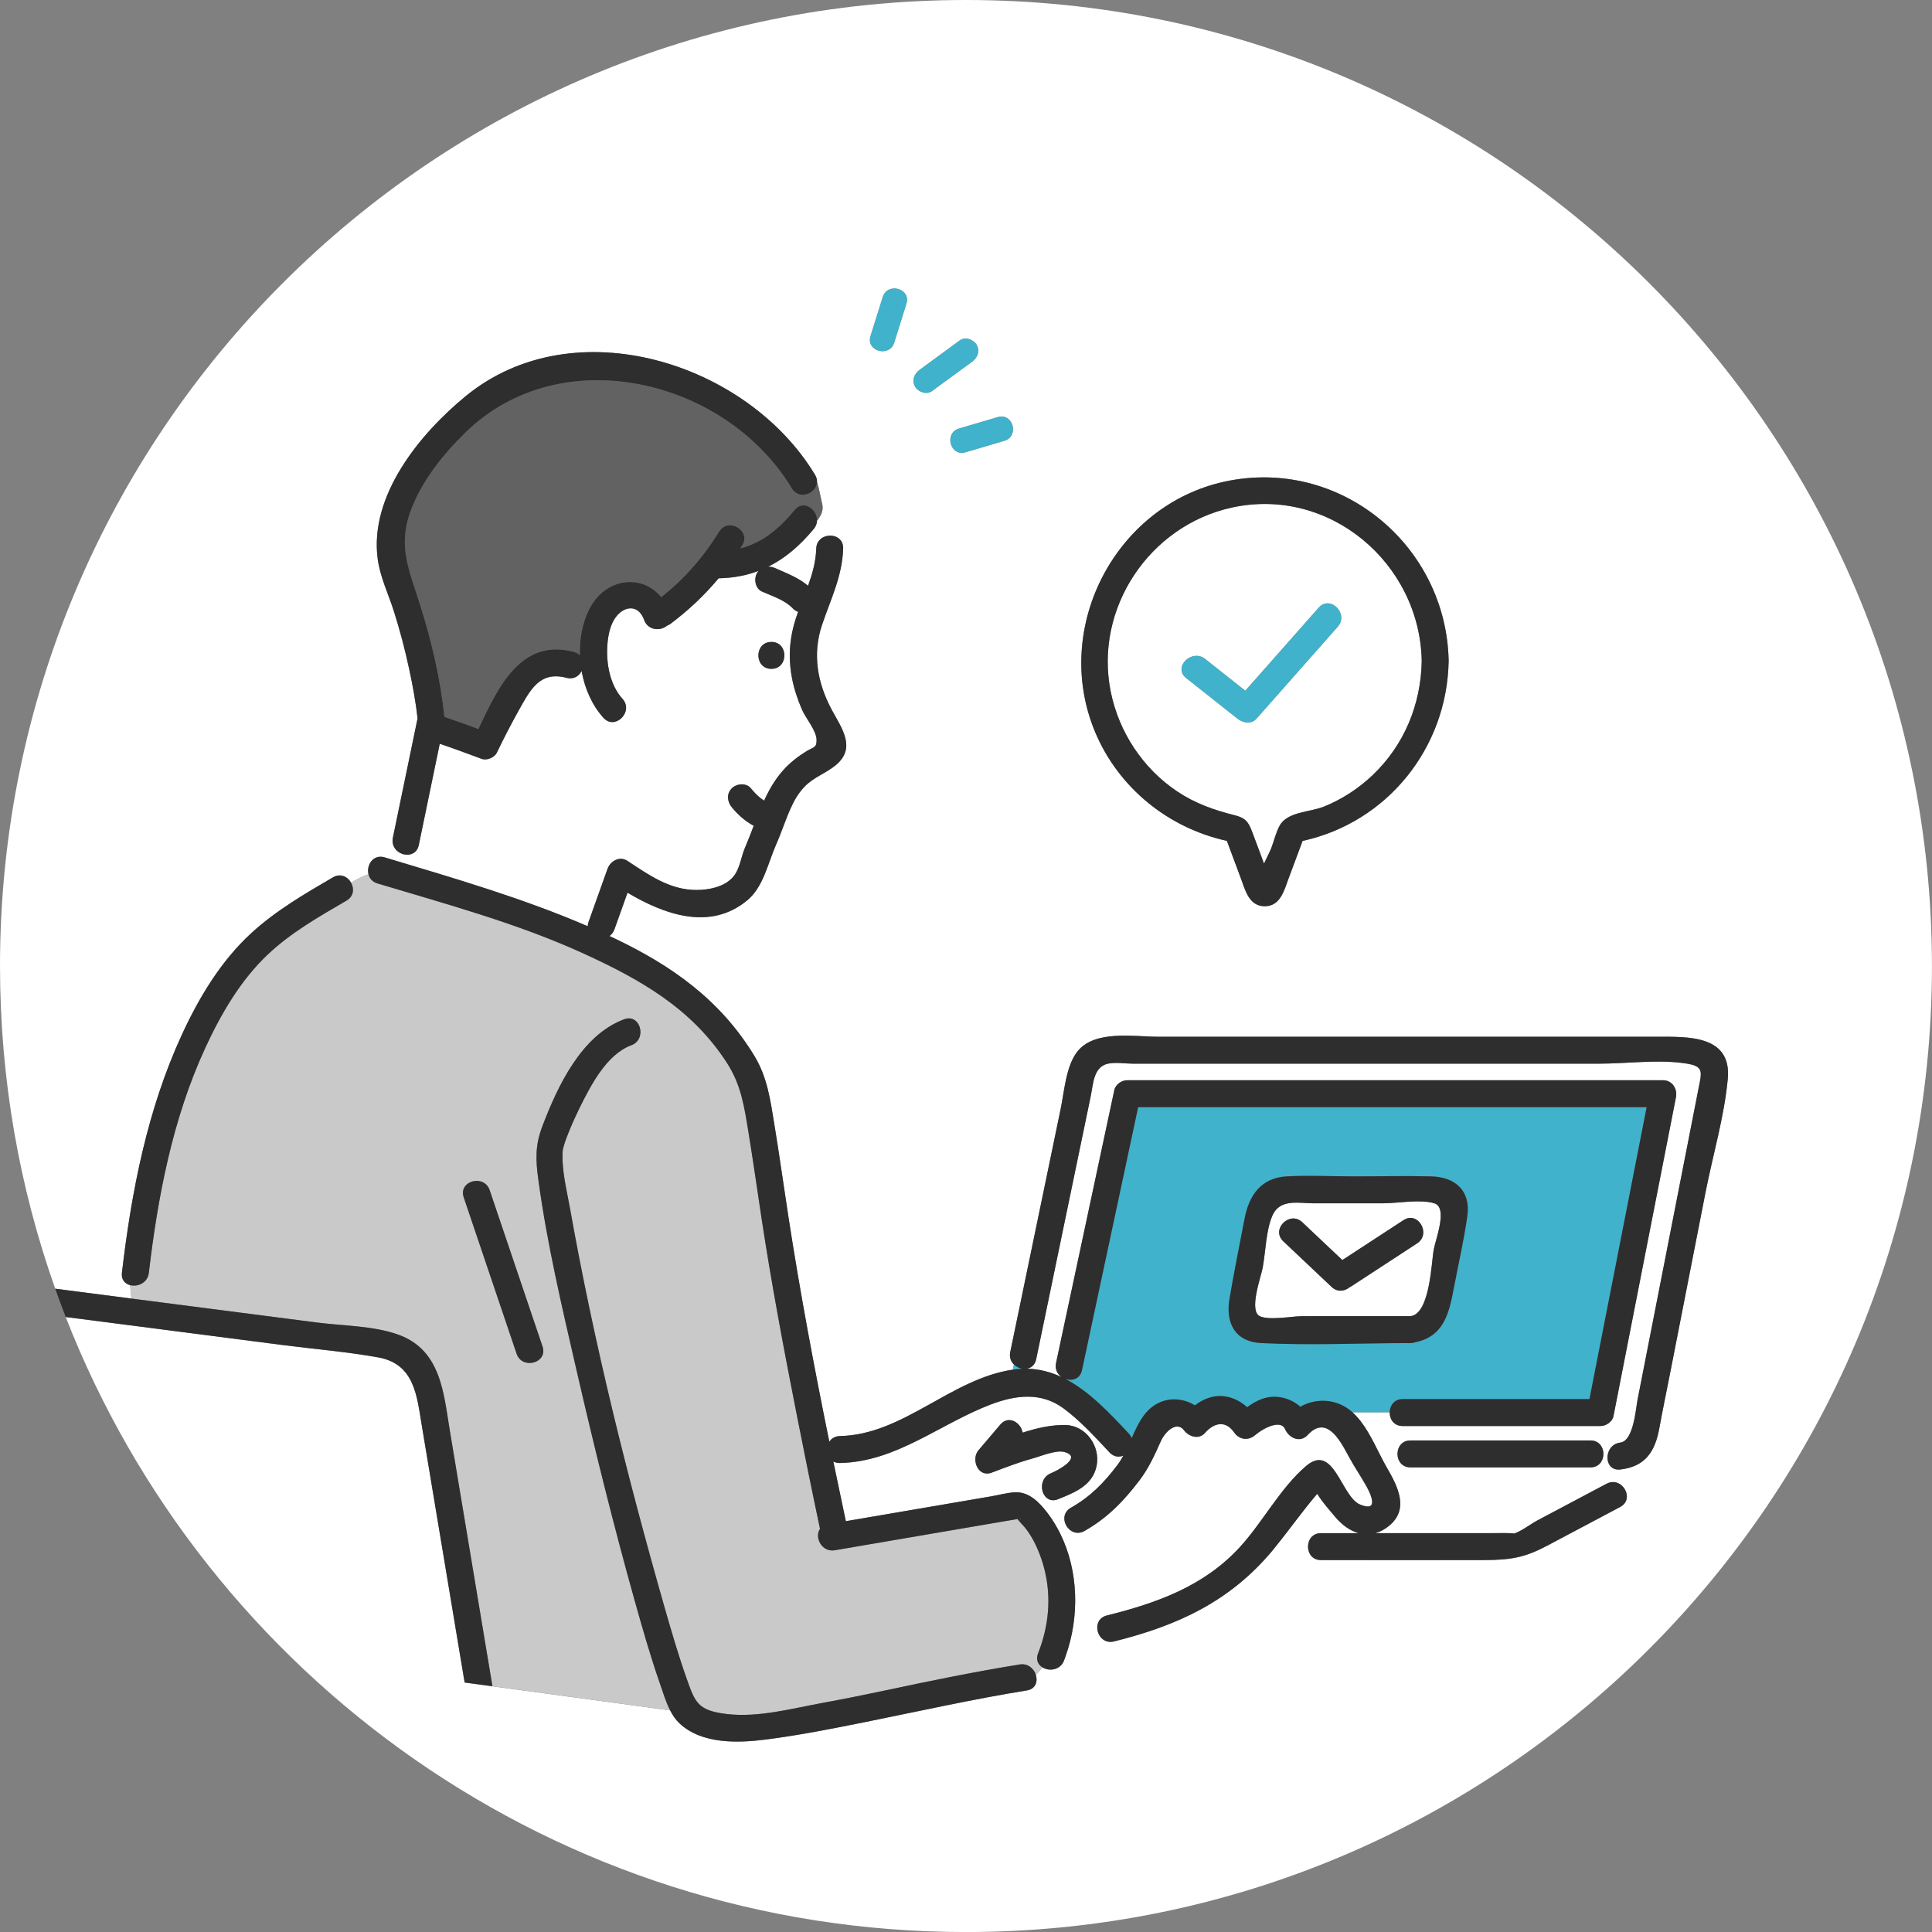 <svg version="1.1" id="レイヤー_1" xmlns="http://www.w3.org/2000/svg" x="0" y="0" viewBox="0 0 1573.92 1573.92" style="enable-background:new 0 0 1573.92 1573.92" xml:space="preserve"><rect x="0" y="0" width="1573.92" height="1573.92" fill="#808080" stroke="none"/><style>.st1{fill:#fff}.st2{fill:#40b2cb}.st6{fill:#2e2e2e}</style><path d="M1512.53 480.44c-39.66-93.77-96.44-177.98-168.76-250.3-72.32-72.32-156.53-129.1-250.3-168.76C996.39 20.32 893.26-.5 786.96-.5S577.53 20.32 480.44 61.38c-93.77 39.66-177.98 96.44-250.3 168.76-72.32 72.32-129.1 156.53-168.76 250.3C20.32 577.53-.5 680.65-.5 786.96s20.82 209.43 61.88 306.51c39.66 93.77 96.44 177.98 168.76 250.3 72.32 72.32 156.53 129.1 250.3 168.76 97.08 41.06 200.21 61.88 306.51 61.88s209.43-20.82 306.51-61.88c93.77-39.66 177.98-96.44 250.3-168.76 72.32-72.32 129.1-156.53 168.76-250.3 41.06-97.08 61.88-200.21 61.88-306.51s-20.8-209.43-61.87-306.52zM786.96 1573.92c-333.76 0-618.98-207.78-733.39-501.03-2.97-7.62-5.84-15.3-8.58-23.04C15.86 967.64 0 879.15 0 786.96 0 352.33 352.33 0 786.96 0s786.96 352.33 786.96 786.96-352.34 786.96-786.96 786.96z" style="fill:none"/><path class="st1" d="M786.96 0C352.33 0 0 352.33 0 786.96c0 92.19 15.86 180.68 44.99 262.89l62.02 8.01c-.18-3.64-.61-7.29-1.05-10.93-4.12-1.08-7.29-4.39-6.63-10.02 7.78-66.4 20.69-132.93 48.83-193.99 13.95-30.28 31.8-60.04 56.55-82.74 19.98-18.33 43.21-31.85 66.51-45.43 6.24-3.64 12.15-.47 14.84 4.44 4.37-2.84 9.02-5.29 14.1-6.95-1.85-7.31 3.79-16.54 13.15-13.73.99.3 1.98.59 2.97.89 54.86 16.49 109.9 32.5 162.49 55.21.04-1.05.2-2.15.62-3.34 5.17-14.47 10.34-28.95 15.51-43.42 2.25-6.29 9.78-10.7 16.11-6.55 17.44 11.45 34.43 23.75 56.27 23.77 11.02.01 25.21-2.93 31.68-13 4-6.23 4.99-14.64 7.92-21.42 2.47-5.73 4.77-11.77 7.11-17.87-6.87-3.74-12.9-8.99-17.82-15.06-3.74-4.62-4.55-10.95 0-15.5 3.88-3.88 11.78-4.61 15.5 0 3.46 4.28 6.74 7.46 10.76 10.08 2.79-6.02 5.86-11.83 9.52-17.08 4.2-6.03 9.15-11.41 14.85-16.04 3.31-2.69 6.85-5.1 10.48-7.32 5.56-3.41 8.04-2.47 7.93-9.1-.13-7.63-8.91-17.67-11.94-24.72-3.58-8.34-6.45-16.91-8.14-25.84-3.39-17.89-1.78-34.46 4.29-51.59.25-.71.53-1.41.78-2.12-1.51-.51-3-1.39-4.37-2.82-6.73-7.04-16.53-9.86-25.2-13.78-5.42-2.45-6.68-10.3-3.93-15 .39-.67.84-1.27 1.32-1.81-9.9 3.77-20.68 5.83-32.6 6.06-11.51 13.79-24.61 26.12-39.2 37.09-.95.72-1.9 1.17-2.84 1.52-5.27 4.5-15.52 4.04-18.64-4.65-5.06-14.07-17.92-10.99-24.28-.58-3.75 6.14-5.17 13.83-5.68 20.91-1.07 14.9 1.98 32.49 12.29 43.87 9.46 10.44-6.01 25.98-15.5 15.5-9.19-10.15-15.2-23.76-17.78-38.11-2.09 4.14-6.44 7.06-12.23 5.55-21.46-5.63-29.11 8.87-38.74 26.07-6.4 11.42-12.37 23.1-18.08 34.88-1.97 4.07-8.17 6.6-12.38 5.04-11.33-4.19-22.68-8.42-34.13-12.31-5.69 27.52-11.39 55.04-17.08 82.56-2.59 12.52-20.08 8.86-21.28-2.15-.13-1.16-.13-2.37.14-3.68 6.72-32.46 13.43-64.92 20.15-97.39-1.48-13.36-3.95-26.65-6.75-39.76-3.42-15.98-7.57-31.81-12.51-47.39-4.45-14.04-11.14-27.71-13.17-42.38-7.18-51.84 34.24-102.29 71.62-132.95 88.2-72.33 229.52-27.42 284.62 64.1 1.25 2.08 1.72 4.12 1.61 6.03 1.6 4.3 2.82 11.84 4.18 17.39.84 3.42.29 7.02-1.53 10.03-.64 1.07-1.3 2.15-1.88 3.08-.26.2-.51.41-.77.61 0 .07-.01.14-.01.21.04.08.07.16.11.24-.04.07-.09.14-.13.2-.17 2.13-.98 4.3-2.64 6.3-11.21 13.53-23.3 23.9-37.12 30.73 1.98-.03 4.01.39 5.92 1.26 9.34 4.23 18.8 7.66 26.56 14.31 3.5-9.69 6.32-19.53 6.68-30.32.21-6.28 4.68-9.74 9.52-10.43 6.04-.86 12.67 2.6 12.41 10.43-.76 22.62-10.09 41.06-17.18 62.06-8.05 23.84-3.88 47.37 7.93 69.35 8 14.88 20.02 30.72 3.57 44.72-8.14 6.93-18.35 9.95-25.92 17.97-5.02 5.32-8.1 10.71-11.01 17.12-4.44 9.78-7.67 20.1-12.02 29.91-6.71 15.15-10.25 34.45-23.54 45.44-30.34 25.11-67.57 11.52-97.51-6.23-3.55 9.94-7.1 19.89-10.65 29.83-.88 2.46-2.33 4.25-4.07 5.47 1.26.59 2.53 1.16 3.78 1.75 47.14 22.42 86.56 50.34 114.21 95.76 10.68 17.54 13.07 35.9 16.36 55.97 4.11 25.05 7.6 50.2 11.46 75.29 9.44 61.31 20.91 122.37 33.31 183.2 1.72-2.63 4.58-4.53 8.64-4.62 51.86-1.11 90.24-46.72 140.95-54.1l.79-4.2c-2.44-2.39-3.88-5.84-3-10.08l25.47-122.81c5.2-25.08 10.4-50.16 15.6-75.25 3.01-14.54 4.36-35.21 13.74-46.95 14.14-17.68 46.1-11.9 66.11-11.9h406.64c24.18 0 60.28-1.53 57 34.26-2.81 30.74-12.19 62.21-18.12 92.46-9.68 49.39-19.35 98.78-29.03 148.17-2.87 14.63-5.95 29.24-8.6 43.91-3.4 18.78-11.15 31.35-31.81 33.73-8.55.98-11.79-6.78-9.91-13.37 1.21-4.21 4.5-7.94 9.91-8.56 10.81-1.24 12.58-27.4 14.06-34.95 4.13-21.07 8.26-42.13 12.38-63.2l30.06-153.42c2.81-14.32 5.61-28.64 8.42-42.96 1.7-8.7.74-12.3-10.35-14.15-22.6-3.78-49.09 0-71.93 0h-379.7c-6.2 0-14.19-1.33-20.31 0-11.88 2.59-11.99 16.6-14.08 26.64-14.8 71.39-29.61 142.77-44.41 214.16-.98 4.73-4.11 7.11-7.68 7.7 10.21.18 19.61 2.71 28.38 6.81-3.38-2.33-5.61-6.35-4.52-11.45 15.82-74.1 31.65-148.21 47.47-222.31 1-4.67 5.99-8.05 10.57-8.05h436.41c7.55 0 11.92 6.98 10.57 13.88-16.96 86.59-33.93 173.18-50.9 259.76-.92 4.67-6.06 8.05-10.57 8.05h-161.17c-7.18 0-10.69-5.66-10.57-11.22h-30.37c9.7 8.63 16.25 22.37 22.46 34.62 1.87 3.69 3.7 7.25 5.58 10.48 9.05 15.54 18.6 34.14 1.37 47.79-3.55 2.81-7.15 4.61-10.72 5.61h85.87c2.61 0 5.23.02 7.84 0 2.54-.02 21.66-.33 18.83.5 6.25-1.84 13.68-7.79 19.46-10.86 8.99-4.77 17.98-9.53 26.97-14.3 9.8-5.2 19.6-10.39 29.4-15.59 4.19-2.22 8.2-1.53 11.23.59 5.99 4.17 8.11 13.96-.17 18.35-19.67 10.43-39.35 20.86-59.02 31.3-17.95 9.52-28.93 11.89-51.97 11.95-44.24.1-88.49 0-132.73 0-7.19 0-10.69-5.67-10.57-11.24.12-5.39 3.63-10.68 10.57-10.68h30.72c-7.11-1.95-13.7-6.77-19.11-13.21-4.77-5.69-10.59-12.2-14.68-18.85-11.78 13.76-22.25 28.68-33.69 42.75-1.01 1.24-1.98 2.51-3 3.74-34.54 41.26-77.14 60.94-128.87 73.77-4.29 1.06-7.8-.27-10.19-2.72-5.25-5.37-5.05-16.09 4.36-18.43 40.98-10.16 79.43-24.01 108.47-55.81 18.6-20.37 32.84-47.96 53.75-65.87 22.69-19.44 28.64 24.74 43.93 31.24 15.46 6.56 9.37-7.58 5.4-14.71-4.42-7.94-9.6-15.44-13.95-23.41-.41-.75-.83-1.54-1.28-2.35-6.89-12.75-17.73-32.42-32.8-16.06-6.2 6.73-15.35 2.22-18.32-4.84-3.34-7.93-17.27-1.24-24.34 4.84-5.66 4.87-12.97 3.85-17.22-2.22-7.04-10.06-16.42-7.8-23.66.44-5.13 5.84-13.29 3-17.22-2.22-5.53-7.36-14.94.37-18.9 9.24-5.04 11.31-9.74 21.71-17.27 31.64-12.91 17-26.16 30.68-44.82 41.26-5.28 2.99-10.31 1.2-13.38-2.36-4.09-4.73-4.69-12.6 2.32-16.57 15.84-8.98 26.88-20.26 37.83-34.72 1.86-2.45 3.42-5.07 4.89-7.74-3.53 1.48-7.7 1.13-11.16-2.53-11.68-12.38-24.02-26.04-37.78-36.11-18.33-13.41-39.1-10.61-59.03-3.03-41.67 15.84-76.74 46.71-122.95 47.69-2.11.04-3.87-.45-5.35-1.25 3.35 16.23 6.76 32.45 10.21 48.65l118.09-20.19c6.35-1.08 13.11-3 19.56-3.34 11.56-.62 19.95 8.11 26.66 16.89 4.04 5.28 7.46 10.96 10.38 16.88 15.07 30.47 15.67 68.05 4.34 99.67-.44 1.22-.84 2.46-1.31 3.66-3.14 7.99-12.35 8.9-17.78 5.38-1.32 2.29-3.11 4.31-5.2 6.09 1.77 5.43-.08 11.65-7.28 12.81-44 7.11-87.34 16.83-131.01 25.63-26.89 5.41-54.02 10.8-81.24 14.32-22.84 2.95-52.37 4.02-70.63-13.02-3.19-2.98-5.68-6.67-7.74-10.68l-144.77-19.64-22.63-3.07c-11.64-69.85-23.29-139.69-34.93-209.54-4.02-24.12-5.88-50.03-35.58-55.34-25.75-4.61-52.2-6.75-78.14-10.1l-127.18-16.44c-16.38-2.12-32.76-4.23-49.14-6.35 114.42 293.26 399.63 501.03 733.39 501.03 434.63 0 786.96-352.33 786.96-786.96S1221.58 0 786.96 0zM628.42 522.96c14.13 0 14.11 21.93 0 21.93-14.13 0-14.1-21.93 0-21.93zm667.25 672.45h-146.64c-6.76 0-10.24-5.02-10.53-10.26-.32-5.71 3.17-11.67 10.53-11.67h146.64c6.8 0 10.28 5.07 10.54 10.34.27 5.68-3.22 11.59-10.54 11.59zm-433.72 25.93c-11.5 4.62-17.25-11.13-9.76-18.58 1.05-1.04 2.35-1.93 3.93-2.56 5.08-2.04 26.2-13.02 11.11-17.3-6.89-1.96-19.58 3.53-26.24 5.32-.33.09-.65.2-.99.29-10.97 3.04-21.48 7.2-32.15 11.19-11.2 4.2-17.04-10.83-10.67-18.32 5.92-6.96 11.84-13.91 17.75-20.87 6.74-7.93 16.85-1.57 18.11 6.6 11.69-3.77 23.64-6.5 35.23-6.18 16.56.46 28.31 17.42 25.07 33.28-3.26 16.05-17.83 21.68-31.39 27.13zM738.43 247.32c-3.32 10.61-6.65 21.21-9.97 31.82-3.84 12.26-23.14 6.99-19.29-5.32 3.32-10.61 6.65-21.21 9.97-31.82 3.84-12.26 23.14-6.99 19.29 5.32zm7.08 67.71c-2.93-5-.76-10.5 3.59-13.68 10.95-8.02 21.9-16.03 32.84-24.05 4.38-3.21 11.17-.71 13.68 3.59 2.93 5 .76 10.5-3.59 13.68-10.95 8.02-21.9 16.03-32.84 24.05-4.38 3.21-11.17.71-13.68-3.59zm72.72 44.05-31.7 9.36c-12.39 3.66-17.63-15.65-5.32-19.29l31.7-9.36c12.39-3.65 17.63 15.65 5.32 19.29zm242.93 325.99c-3.77 10.11-7.54 20.22-11.31 30.34-3.59 9.63-6.68 22.87-19.51 22.87-12.87 0-15.92-13.24-19.51-22.87-3.78-10.13-7.55-20.26-11.33-30.39-47.78-10.48-88.33-43.24-107.35-88.71-36.04-86.11 18.07-188.03 110.32-204.92 92.16-16.88 176.03 54.52 177.7 147.19-1.3 70.81-50 131.37-119.01 146.49z"/><path class="st2" d="M719.14 242c-3.32 10.6-6.65 21.21-9.97 31.82-3.86 12.31 15.44 17.58 19.29 5.32 3.32-10.6 6.65-21.21 9.97-31.82 3.85-12.31-15.45-17.58-19.29-5.32zm76.49 38.89c-2.51-4.29-9.3-6.8-13.68-3.59-10.95 8.02-21.9 16.03-32.84 24.05-4.35 3.19-6.51 8.68-3.59 13.68 2.51 4.29 9.3 6.8 13.68 3.59 10.95-8.02 21.9-16.03 32.84-24.05 4.35-3.18 6.51-8.68 3.59-13.68zm17.28 58.91-31.7 9.36c-12.32 3.64-7.07 22.94 5.32 19.29l31.7-9.36c12.31-3.65 7.07-22.95-5.32-19.29z"/><path d="M830.47 1237.2c1.49.7 2.55-.35 0 0zm2.43-122.1c-2.57-.38-5.06-1.62-6.96-3.48l-.79 4.2c.28-.04.56-.1.84-.13 2.35-.32 4.65-.51 6.91-.59z" style="fill:#3dbdd8"/><path d="M665.65 424.44c-.03-.08-.07-.15-.11-.24-.01.15-.01.29-.02.44.04-.06.09-.13.13-.2zm-5.99-22.84c-4.71 2.59-11.09 2.25-14.65-3.68-53.62-89.05-187.9-121.7-265.8-45.64-18.78 18.34-36.36 40.27-45.23 65.3-9.89 27.93-.43 47.96 8.03 74.67 9.4 29.65 16.72 60.72 19.97 91.81 9.29 3.11 18.5 6.45 27.69 9.85 15.92-33.77 34.43-74.2 77.69-62.85 2.17.57 3.8 1.62 5.03 2.9-.48-13.12 1.87-26.21 7.39-37.27 12.92-25.91 42.79-29.62 58.85-10.2 18.81-14.82 34.61-32.88 47.11-53.33 7.35-12.04 26.31-1.01 18.93 11.07-.54.88-1.12 1.71-1.66 2.58 17.61-4.54 31.08-15.34 44.36-31.37 5.73-6.92 14.04-3.12 17.04 3.33.75 1.62 1.18 3.4 1.14 5.22.26-.2.51-.4.77-.61.58-.93 1.23-2.01 1.88-3.08a13.26 13.26 0 0 0 1.53-10.03c-1.36-5.54-2.58-13.09-4.18-17.39-.19 3.75-2.64 6.94-5.89 8.72z" style="fill:#626263"/><path class="st2" d="M1142.66 1139.83h152.18c15.53-79.28 31.07-158.56 46.6-237.84H927.18l-45.75 214.26c-1.54 7.23-8.05 9.03-13.49 7.17 19.75 10.23 36.27 28.18 51.56 44.38 1.15 1.22 1.92 2.51 2.41 3.82 2.96-6.74 5.99-13.4 10.42-19.17 10.79-14.03 27.95-15.6 41.11-7.52 14.04-10.9 29.75-9.81 42.53 1.48 7.71-5.62 16.12-9.63 26.31-8.18 6.65.95 12.38 3.71 17 7.82 11.47-6.46 25.69-6.7 37.46.67 1.76 1.1 3.42 2.4 5 3.8h30.37c.09-5.38 3.61-10.69 10.55-10.69zm-115.24-45.69c-21.1-1.04-29.05-16.14-25.86-35.56 3.6-21.88 8.19-43.63 12.28-65.43 3.58-19.08 13.23-33.67 34.48-34.81 18.25-.98 36.82 0 55.08 0 20.8 0 41.68-.53 62.48 0 19.61.5 32.41 11.63 29.49 32.36-2.85 20.23-7.58 40.37-11.34 60.45-3.85 20.49-8.87 37.75-31.03 42.32-1.12.39-2.35.66-3.75.66-1 .13-1.91.11-2.76.01-39.58.11-79.59 1.95-119.07 0z"/><path d="M324.17 1087.17c35.34 12.51 37.24 48.12 42.43 79.24l34.56 207.3 144.77 19.64c-3.58-6.96-5.89-14.89-8.32-21.85-7.67-21.96-14.07-44.39-20.35-66.78-17.49-62.37-33.04-125.32-47.58-188.44-11.78-51.17-23.96-102.73-31.06-154.8-2.24-16.42-2.8-28.16 3.19-43.9 12.33-32.43 31.79-74.29 66.67-87.2 13.28-4.91 18.95 16.29 5.83 21.14-20.34 7.52-33.16 32.99-42.22 51.16-4.82 9.67-13.28 29.25-13.68 34.84-1.09 15.24 3.28 31.86 5.92 46.75 19.43 109.41 46.53 218.34 77.05 325.15 5.57 19.49 11.24 39 18.02 58.11 6.88 19.4 9.01 25.95 32.37 28.78 25.76 3.12 53.15-4.41 78.37-9.03 17.44-3.2 34.82-6.68 52.16-10.38 36.03-7.68 72.02-15.05 108.41-20.93 6.67-1.08 11.46 3.29 13.11 8.34 2.1-1.78 3.88-3.81 5.2-6.09-3.41-2.21-5.35-6.15-3.36-11.21 8.73-22.22 11.07-45.72 5.07-69.01-1.33-5.15-3.02-10.22-5.09-15.12-1.4-3.33-2.95-6.6-4.78-9.73-2.29-3.91-4.83-7.82-8-11.09-.51-.53-2.75-2.91-4.01-4.55-2.59.56-5.26.89-7.86 1.34-9.39 1.61-18.79 3.21-28.18 4.82-37.57 6.42-75.13 12.84-112.7 19.27-10.88 1.86-16.79-10.8-12.08-17.45-6.53-30.8-12.8-61.65-18.88-92.54-10.5-53.31-20.62-106.75-28.76-160.48-3.56-23.52-6.88-47.08-10.74-70.56-3.47-21.14-5.92-38.11-17.48-56.04-28.51-44.24-70.49-67.94-117.05-89.19-53.7-24.52-111.29-40.03-167.67-56.99-4.17-1.25-6.49-4.15-7.32-7.42-5.08 1.66-9.73 4.11-14.1 6.95 2.58 4.71 2.2 11.02-3.77 14.49-22.48 13.1-45.11 25.91-64.15 43.91-22.38 21.16-38.25 48.62-51.04 76.39-26.38 57.26-38.54 120.67-45.83 182.92-.97 8.29-9.18 11.63-15.3 10.02.44 3.64.87 7.29 1.05 10.93l150.7 19.47c21.18 2.72 46.12 2.61 66.48 9.82zm74.74-117.59 43.08 127.41c4.54 13.42-16.65 19.12-21.14 5.83l-43.08-127.41c-4.54-13.42 16.64-19.13 21.14-5.83z" style="fill:#c9c9c9"/><path class="st6" d="M307.46 719.66c56.38 16.97 113.97 32.48 167.67 56.99 46.56 21.26 88.54 44.95 117.05 89.19 11.55 17.93 14 34.9 17.48 56.04 3.85 23.48 7.18 47.04 10.74 70.56 8.13 53.73 18.26 107.17 28.76 160.48 6.08 30.89 12.35 61.75 18.88 92.54-4.72 6.65 1.2 19.31 12.08 17.45 37.57-6.42 75.14-12.84 112.7-19.27 9.39-1.61 18.79-3.21 28.18-4.82 2.61-.45 5.27-.78 7.86-1.34 1.26 1.64 3.5 4.02 4.01 4.55 3.17 3.27 5.72 7.18 8 11.09 1.83 3.13 3.37 6.4 4.78 9.73 2.06 4.9 3.76 9.97 5.09 15.12 6 23.29 3.66 46.79-5.07 69.01-1.99 5.06-.05 9 3.36 11.21 5.44 3.52 14.64 2.61 17.78-5.38.47-1.2.88-2.44 1.31-3.66 11.32-31.62 10.72-69.2-4.34-99.67-2.93-5.92-6.34-11.59-10.38-16.88-6.72-8.78-15.1-17.51-26.66-16.89-6.45.34-13.22 2.26-19.56 3.34l-118.09 20.19c-3.45-16.2-6.86-32.42-10.21-48.65 1.48.8 3.24 1.3 5.35 1.25 46.21-.99 81.27-31.85 122.95-47.69 19.94-7.58 40.71-10.37 59.03 3.03 13.76 10.07 26.1 23.73 37.78 36.11 3.46 3.66 7.64 4.02 11.16 2.53-1.46 2.67-3.03 5.29-4.89 7.74-10.95 14.46-21.99 25.74-37.83 34.72-7.01 3.97-6.4 11.84-2.32 16.57 3.07 3.56 8.1 5.35 13.38 2.36 18.66-10.58 31.91-24.26 44.82-41.26 7.53-9.93 12.23-20.33 17.27-31.64 3.95-8.87 13.36-16.61 18.9-9.24 3.93 5.22 12.09 8.06 17.22 2.22 7.24-8.24 16.62-10.5 23.66-.44 4.25 6.07 11.56 7.09 17.22 2.22 7.07-6.08 20.99-12.76 24.34-4.84 2.97 7.06 12.13 11.57 18.32 4.84 15.06-16.36 25.91 3.31 32.8 16.06.44.82.87 1.61 1.28 2.35 4.36 7.97 9.53 15.47 13.95 23.41 3.97 7.13 10.06 21.27-5.4 14.71-15.3-6.49-21.24-50.68-43.93-31.24-20.91 17.91-35.14 45.5-53.75 65.87-29.05 31.8-67.5 45.65-108.47 55.81-9.41 2.33-9.61 13.05-4.36 18.43 2.39 2.44 5.9 3.78 10.19 2.72 51.73-12.83 94.33-32.51 128.87-73.77 1.03-1.22 2-2.5 3-3.74 11.44-14.07 21.9-28.99 33.69-42.75 4.09 6.65 9.9 13.16 14.68 18.85 5.4 6.44 11.99 11.26 19.11 13.21h-30.72c-6.93 0-10.45 5.3-10.57 10.68-.12 5.57 3.38 11.24 10.57 11.24 44.24 0 88.49.1 132.73 0 23.04-.05 34.01-2.43 51.97-11.95 19.67-10.43 39.35-20.86 59.02-31.3 8.28-4.39 6.16-14.18.17-18.35-3.03-2.11-7.04-2.81-11.23-.59-9.8 5.2-19.6 10.39-29.4 15.59-8.99 4.77-17.98 9.53-26.97 14.3-5.79 3.07-13.22 9.02-19.46 10.86 2.83-.83-16.29-.52-18.83-.5-2.61.02-5.23 0-7.84 0h-85.87c3.57-1 7.16-2.79 10.72-5.61 17.23-13.64 7.67-32.25-1.37-47.79-1.88-3.23-3.72-6.8-5.58-10.48-6.2-12.24-12.75-25.99-22.46-34.62-1.58-1.41-3.24-2.7-5-3.8-11.77-7.37-25.99-7.14-37.46-.67-4.62-4.11-10.35-6.87-17-7.82-10.18-1.45-18.6 2.56-26.31 8.18-12.78-11.29-28.49-12.37-42.53-1.48-13.16-8.08-30.32-6.52-41.11 7.52-4.44 5.77-7.46 12.43-10.42 19.17-.49-1.31-1.26-2.6-2.41-3.82-15.29-16.2-31.81-34.15-51.56-44.38 5.45 1.86 11.95.06 13.49-7.17l45.75-214.26h414.26c-15.53 79.28-31.07 158.56-46.6 237.84H1142.7c-6.94 0-10.45 5.31-10.57 10.7-.12 5.57 3.39 11.22 10.57 11.22h161.17c4.51 0 9.66-3.38 10.57-8.05 16.97-86.59 33.93-173.18 50.9-259.76 1.35-6.9-3.02-13.88-10.57-13.88H918.36c-4.58 0-9.58 3.38-10.57 8.05-15.82 74.1-31.65 148.21-47.47 222.31-1.09 5.11 1.14 9.12 4.52 11.45-8.77-4.1-18.17-6.64-28.38-6.81 3.56-.59 6.69-2.97 7.68-7.7 14.8-71.39 29.61-142.77 44.41-214.16 2.08-10.04 2.2-24.06 14.08-26.64 6.11-1.33 14.1 0 20.31 0h379.7c22.84 0 49.33-3.78 71.93 0 11.09 1.85 12.05 5.45 10.35 14.15-2.81 14.32-5.61 28.64-8.42 42.96l-30.06 153.42c-4.13 21.07-8.26 42.13-12.38 63.2-1.48 7.54-3.25 33.7-14.06 34.95-5.41.62-8.7 4.35-9.91 8.56-1.89 6.58 1.36 14.35 9.91 13.37 20.66-2.38 28.41-14.95 31.81-33.73 2.66-14.67 5.74-29.28 8.6-43.91 9.68-49.39 19.35-98.78 29.03-148.17 5.93-30.25 15.3-61.72 18.12-92.46 3.28-35.8-32.83-34.26-57-34.26H943.92c-20 0-51.97-5.79-66.11 11.9-9.39 11.74-10.73 32.41-13.74 46.95-5.2 25.08-10.4 50.16-15.6 75.25L823 1101.5c-.88 4.24.56 7.69 3 10.08 1.9 1.86 4.39 3.1 6.96 3.48-2.27.08-4.57.26-6.91.59-.28.04-.56.09-.84.13-50.7 7.38-89.09 53-140.95 54.1-4.06.09-6.91 1.99-8.64 4.62-12.39-60.83-23.86-121.89-33.31-183.2-3.86-25.09-7.35-50.24-11.46-75.29-3.3-20.07-5.68-38.43-16.36-55.97-27.65-45.41-67.07-73.34-114.21-95.76-1.26-.6-2.52-1.16-3.78-1.75 1.74-1.22 3.19-3.02 4.07-5.47 3.55-9.94 7.1-19.89 10.65-29.83 29.94 17.76 67.17 31.34 97.51 6.23 13.29-11 16.83-30.3 23.54-45.44 4.35-9.82 7.58-20.14 12.02-29.91 2.91-6.41 5.99-11.81 11.01-17.12 7.58-8.02 17.79-11.05 25.92-17.97 16.45-14 4.43-29.84-3.57-44.72-11.81-21.98-15.98-45.51-7.93-69.35 7.09-21 16.42-39.44 17.18-62.06.26-7.83-6.37-11.29-12.41-10.43-4.85.69-9.31 4.16-9.52 10.43-.36 10.8-3.18 20.63-6.68 30.32-7.76-6.65-17.22-10.09-26.56-14.31-1.91-.86-3.95-1.29-5.92-1.26 13.81-6.83 25.91-17.2 37.12-30.73 1.66-2 2.47-4.17 2.64-6.3.01-.15.02-.29.02-.44 0-.07.01-.14.01-.21.04-1.82-.39-3.6-1.14-5.22-3-6.45-11.31-10.25-17.04-3.33-13.28 16.03-26.75 26.83-44.36 31.37.55-.87 1.13-1.7 1.66-2.58 7.38-12.07-11.58-23.1-18.93-11.07-12.49 20.45-28.29 38.51-47.11 53.33-16.06-19.42-45.92-15.72-58.85 10.2-5.52 11.07-7.87 24.15-7.39 37.27-1.23-1.29-2.86-2.33-5.03-2.9-43.26-11.35-61.77 29.08-77.69 62.85-9.19-3.4-18.4-6.74-27.69-9.85-3.25-31.09-10.58-62.16-19.97-91.81-8.47-26.72-17.93-46.75-8.03-74.67 8.87-25.03 26.45-46.96 45.23-65.3 77.9-76.07 212.18-43.42 265.8 45.64 3.57 5.92 9.94 6.27 14.65 3.68 3.25-1.79 5.69-4.97 5.9-8.72.1-1.9-.36-3.94-1.61-6.03-55.1-91.52-196.42-136.43-284.62-64.1-37.38 30.66-78.8 81.11-71.62 132.95 2.03 14.67 8.72 28.34 13.17 42.38 4.94 15.58 9.09 31.41 12.51 47.39 2.8 13.1 5.27 26.4 6.75 39.76-6.72 32.46-13.43 64.92-20.15 97.39-.27 1.31-.27 2.52-.14 3.68 1.21 11.01 18.69 14.66 21.28 2.15 5.69-27.52 11.39-55.04 17.08-82.56 11.45 3.89 22.79 8.12 34.13 12.31 4.21 1.56 10.41-.97 12.38-5.04 5.71-11.78 11.68-23.46 18.08-34.88 9.63-17.2 17.28-31.7 38.74-26.07 5.78 1.52 10.13-1.41 12.23-5.55 2.58 14.35 8.59 27.97 17.78 38.11 9.5 10.48 24.96-5.06 15.5-15.5-10.31-11.38-13.37-28.97-12.29-43.87.51-7.08 1.93-14.77 5.68-20.91 6.36-10.41 19.22-13.48 24.28.58 3.13 8.69 13.38 9.15 18.64 4.65.94-.35 1.88-.8 2.84-1.52 14.6-10.96 27.69-23.3 39.2-37.09 11.92-.22 22.71-2.28 32.6-6.06-.48.54-.93 1.14-1.32 1.81-2.75 4.7-1.49 12.55 3.93 15 8.67 3.92 18.47 6.75 25.2 13.78 1.37 1.44 2.86 2.32 4.37 2.82-.26.71-.53 1.41-.78 2.12-6.07 17.12-7.68 33.7-4.29 51.59 1.69 8.93 4.57 17.5 8.14 25.84 3.03 7.05 11.81 17.09 11.94 24.72.11 6.64-2.37 5.69-7.93 9.1-3.63 2.22-7.17 4.63-10.48 7.32-5.71 4.63-10.65 10-14.85 16.04-3.66 5.26-6.73 11.06-9.52 17.08-4.02-2.62-7.3-5.8-10.76-10.08-3.73-4.61-11.63-3.88-15.5 0-4.55 4.55-3.74 10.89 0 15.5 4.91 6.07 10.95 11.32 17.82 15.06-2.34 6.1-4.63 12.15-7.11 17.87-2.93 6.78-3.92 15.19-7.92 21.42-6.46 10.08-20.66 13.02-31.68 13-21.84-.03-38.83-12.32-56.27-23.77-6.32-4.15-13.86.26-16.11 6.55-5.17 14.47-10.34 28.95-15.51 43.42-.42 1.18-.58 2.28-.62 3.34-52.59-22.7-107.64-38.72-162.49-55.21-.99-.3-1.98-.59-2.97-.89-9.36-2.82-15 6.41-13.15 13.73.78 3.33 3.1 6.22 7.27 7.48zm523.01 517.54c2.55-.35 1.49.7 0 0z"/><path class="st6" d="M628.42 544.89c14.11 0 14.13-21.93 0-21.93-14.1 0-14.13 21.93 0 21.93zm-507.16 492.02c7.29-62.25 19.45-125.67 45.83-182.92 12.8-27.77 28.66-55.23 51.04-76.39 19.04-18 41.67-30.81 64.15-43.91 5.97-3.48 6.35-9.79 3.77-14.49-2.69-4.91-8.59-8.08-14.84-4.44-23.3 13.58-46.52 27.1-66.51 45.43-24.75 22.7-42.6 52.46-56.55 82.74-28.13 61.06-41.05 127.59-48.83 193.99-.66 5.63 2.51 8.93 6.63 10.02 6.12 1.6 14.33-1.74 15.31-10.03zm299.59 65.91c4.5 13.3 25.68 7.59 21.14-5.83l-43.08-127.41c-4.5-13.3-25.68-7.59-21.14 5.83l43.08 127.41zm409.86 253.15c-36.39 5.88-72.38 13.24-108.41 20.93-17.34 3.7-34.72 7.18-52.16 10.38-25.22 4.62-52.61 12.15-78.37 9.03-23.36-2.83-25.5-9.38-32.37-28.78-6.77-19.11-12.45-38.62-18.02-58.11-30.52-106.81-57.62-215.74-77.05-325.15-2.64-14.89-7.02-31.5-5.92-46.75.4-5.59 8.86-25.17 13.68-34.84 9.06-18.17 21.88-43.64 42.22-51.16 13.12-4.85 7.45-26.05-5.83-21.14-34.88 12.9-54.34 54.77-66.67 87.2-5.99 15.74-5.43 27.49-3.19 43.9 7.1 52.07 19.28 103.64 31.06 154.8 14.53 63.12 30.09 126.07 47.58 188.44 6.28 22.39 12.68 44.82 20.35 66.78 2.43 6.95 4.73 14.89 8.32 21.85 2.07 4.01 4.55 7.7 7.74 10.68 18.26 17.04 47.79 15.96 70.63 13.02 27.21-3.51 54.34-8.9 81.24-14.32 43.67-8.79 87-18.52 131.01-25.63 7.2-1.16 9.05-7.38 7.28-12.81-1.67-5.04-6.46-9.4-13.12-8.32zm464.96-182.49h-146.64c-7.36 0-10.85 5.96-10.53 11.67.29 5.24 3.77 10.26 10.53 10.26h146.64c7.32 0 10.82-5.91 10.54-11.59-.26-5.26-3.75-10.34-10.54-10.34zm-402.31 20.74c3.23-15.86-8.52-32.83-25.07-33.28-11.6-.32-23.55 2.41-35.23 6.18-1.26-8.17-11.37-14.52-18.11-6.6l-17.75 20.87c-6.38 7.49-.53 22.52 10.67 18.32 10.67-4 21.17-8.16 32.15-11.19.33-.09.65-.2.99-.29 6.66-1.79 19.35-7.28 26.24-5.32 15.09 4.28-6.02 15.26-11.11 17.3-1.59.64-2.89 1.52-3.93 2.56-7.49 7.45-1.74 23.2 9.76 18.58 13.54-5.46 28.11-11.09 31.39-27.13zM102.7 1079.23l127.18 16.44c25.94 3.35 52.39 5.49 78.14 10.1 29.7 5.31 31.56 31.22 35.58 55.34 11.64 69.85 23.29 139.69 34.93 209.54l22.63 3.07-34.56-207.3c-5.19-31.13-7.09-66.73-42.43-79.24-20.36-7.21-45.3-7.1-66.47-9.83L107 1057.88l-62.02-8.01c2.74 7.74 5.6 15.41 8.58 23.04 16.38 2.09 32.76 4.2 49.14 6.32z"/><path class="st1" d="M1003.46 413.5c-67.12 14.72-112.2 82.1-98.63 149.85 6.61 33 26.17 62.67 54.19 81.41 14.42 9.64 29.9 15.19 46.61 19.33 8.51 2.11 11.13 4.9 14.15 12.79 3.39 8.85 6.64 17.76 9.94 26.65 2.31-4.98 4.9-9.83 6.14-13.16 2.12-5.67 3.69-12.4 6.61-17.72 6.3-11.49 24.53-10.87 36.13-15.55 14.59-5.88 28.18-14.76 39.57-25.57 25.75-24.44 39.42-57.65 40.06-92.95-1.43-79.74-75.23-142.52-154.77-125.08zm86.33 97.07-66.18 74.88c-4.28 4.84-11.09 3.5-15.5 0-13.93-11.03-27.86-22.06-41.79-33.08-11.06-8.76 4.56-24.17 15.5-15.5l32.67 25.86c19.93-22.55 39.86-45.11 59.79-67.66 9.37-10.6 24.83 4.96 15.51 15.5z"/><path class="st6" d="M1002.46 391.39C910.21 408.28 856.1 510.2 892.14 596.31c19.03 45.46 59.57 78.22 107.35 88.71 3.78 10.13 7.55 20.26 11.33 30.39 3.59 9.63 6.64 22.87 19.51 22.87 12.83 0 15.92-13.23 19.51-22.87 3.77-10.11 7.54-20.22 11.31-30.34 69.01-15.12 117.71-75.68 119-146.48-1.65-92.68-85.53-164.07-177.69-147.2zm115.71 240.14c-11.39 10.81-24.98 19.69-39.57 25.57-11.6 4.68-29.84 4.06-36.13 15.55-2.92 5.33-4.49 12.05-6.61 17.72-1.24 3.32-3.83 8.18-6.14 13.16-3.3-8.89-6.55-17.8-9.94-26.65-3.02-7.88-5.63-10.67-14.15-12.79-16.71-4.15-32.2-9.69-46.61-19.33-28.02-18.74-47.58-48.42-54.19-81.41-13.57-67.75 31.51-135.13 98.63-149.85 79.53-17.44 153.34 45.34 154.77 125.09-.64 35.3-14.3 68.5-40.06 92.94z"/><path class="st1" d="M1168.01 1017.99c1.67-8.92 11.66-34.28.44-37.71-11.54-3.53-29.73 0-41.67 0h-56.87c-11.61 0-27.14-3.96-33.25 9.82-5.38 12.13-5.56 29.65-8 42.63-1.45 7.73-11.46 35.1-2.38 39.49 7.68 3.71 26.46 0 34.74 0h88.22c15.76-2.07 16.86-44.05 18.77-54.23zm-68.58 30.7c-3.92 3.28-9.82 4.26-14.6-.25l-39.41-37.22c-10.28-9.71 5.25-25.19 15.5-15.5 10.87 10.27 21.74 20.54 32.62 30.81l49.83-32.52c11.86-7.74 22.84 11.25 11.07 18.93-17.97 11.73-35.94 23.45-53.9 35.18-.37.24-.74.38-1.11.57z"/><path class="st6" d="M1149.24 1094.14c1.4 0 2.62-.27 3.75-.66 22.16-4.57 27.19-21.82 31.03-42.32 3.77-20.08 8.49-40.22 11.34-60.45 2.92-20.74-9.87-31.86-29.49-32.36-20.8-.53-41.67 0-62.48 0-18.27 0-36.84-.98-55.08 0-21.25 1.14-30.9 15.73-34.48 34.81-4.09 21.79-8.68 43.55-12.28 65.43-3.19 19.42 4.75 34.52 25.86 35.56 39.49 1.95 79.5.1 119.06.01.86.1 1.77.12 2.77-.02zm-88.22-21.92c-8.29 0-27.07 3.71-34.74 0-9.09-4.39.93-31.76 2.38-39.49 2.43-12.98 2.62-30.49 8-42.63 6.11-13.78 21.64-9.82 33.25-9.82h56.87c11.95 0 30.14-3.53 41.67 0 11.22 3.43 1.24 28.79-.44 37.71-1.91 10.17-3.01 52.16-18.77 54.22-29.41.01-58.81.01-88.22.01z"/><path class="st6" d="m1143.38 994-49.83 32.52c-10.87-10.27-21.74-20.54-32.62-30.81-10.26-9.69-25.79 5.79-15.5 15.5l39.41 37.22c4.78 4.51 10.67 3.53 14.6.25.37-.19.74-.34 1.12-.58 17.97-11.73 35.94-23.45 53.9-35.18 11.76-7.67.78-26.66-11.08-18.92z"/><path d="M1074.29 495.07c-19.93 22.55-39.86 45.11-59.79 67.66l-32.67-25.86c-10.95-8.67-26.57 6.75-15.5 15.5 13.93 11.03 27.86 22.06 41.79 33.08 4.42 3.5 11.23 4.84 15.5 0l66.18-74.88c9.31-10.54-6.15-26.1-15.51-15.5z" style="fill:#41b2cb"/></svg>